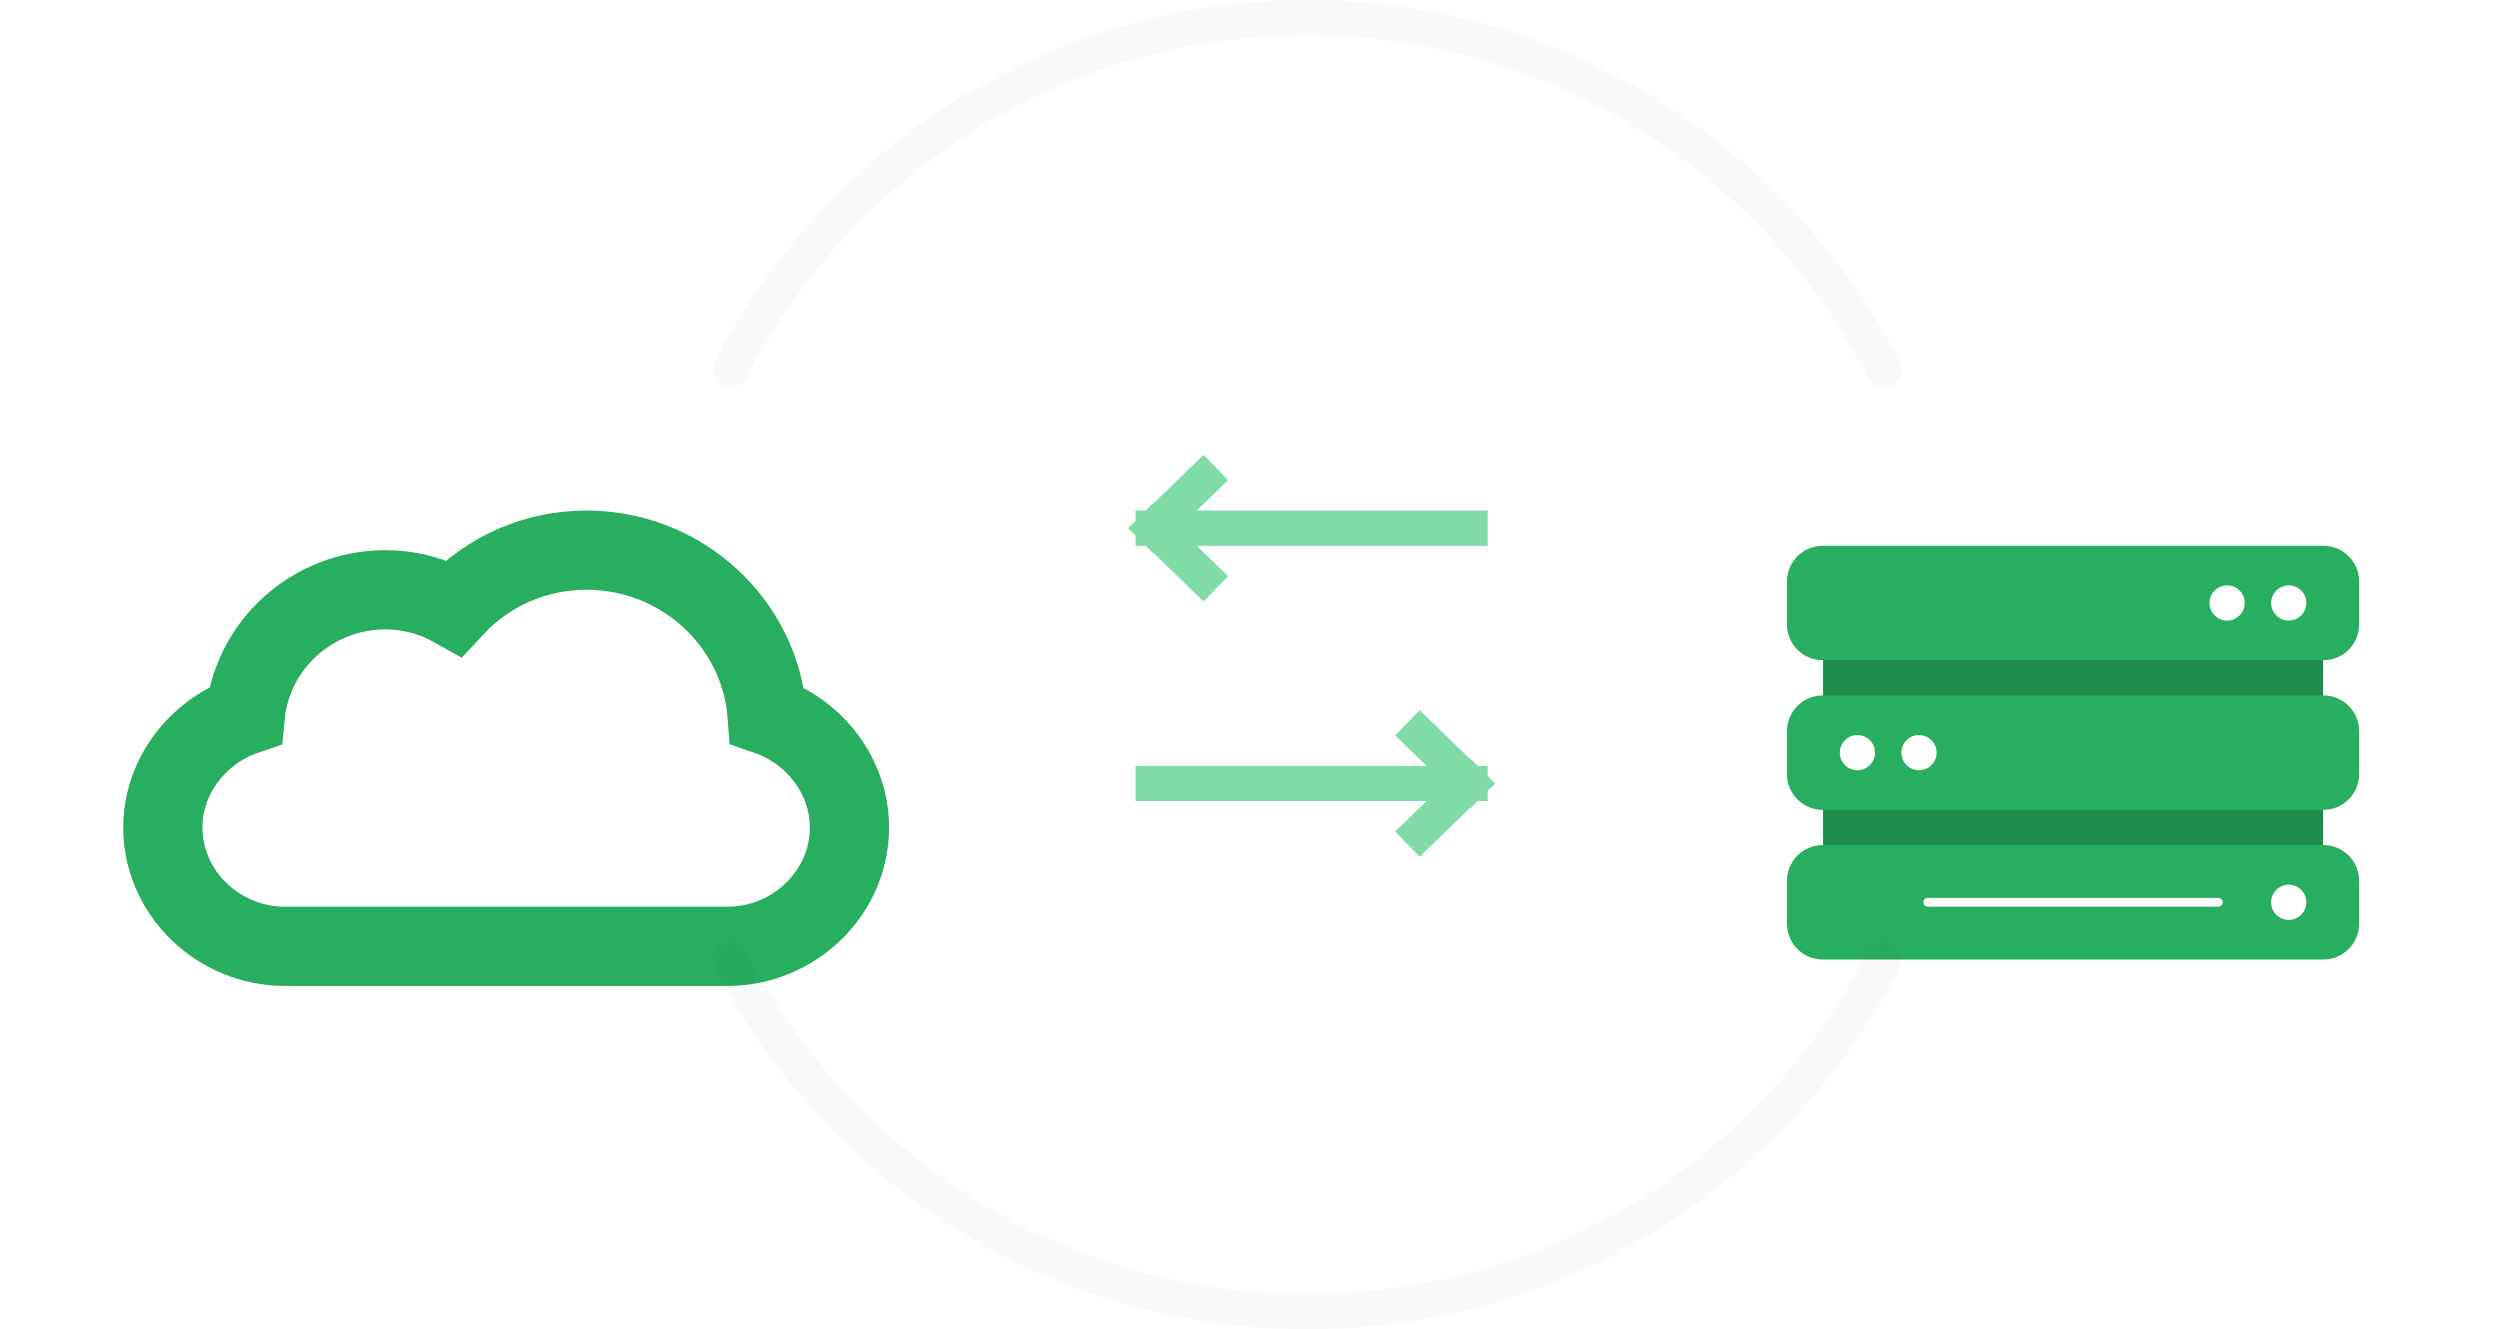 <svg width="284" height="151" viewBox="0 0 284 151" fill="none" xmlns="http://www.w3.org/2000/svg">
<g clip-path="url(#clip0)">
<g filter="url(#filter0_d)">
<rect width="56.803" height="34.082" transform="matrix(-1 0 0 1 263.902 58.459)" fill="#1F8B4D"/>
<path fill-rule="evenodd" clip-rule="evenodd" d="M268 56.063C268 53.819 266.181 52 263.937 52H207.062C204.819 52 203 53.819 203 56.063V60.938C203 63.181 204.819 65 207.062 65H263.938C266.181 65 268 63.181 268 60.938V56.063Z" fill="#27AE60"/>
<path fill-rule="evenodd" clip-rule="evenodd" d="M268 90.063C268 87.819 266.181 86 263.937 86H207.062C204.819 86 203 87.819 203 90.063V94.938C203 97.181 204.819 99 207.062 99H263.938C266.181 99 268 97.181 268 94.938C268 92.694 268 90.063 268 90.063Z" fill="#27AE60"/>
<path fill-rule="evenodd" clip-rule="evenodd" d="M268 73.063C268 70.819 266.181 69 263.937 69H207.062C204.819 69 203 70.819 203 73.063V77.938C203 80.181 204.819 82 207.062 82H263.938C266.181 82 268 80.181 268 77.938L268 73.063Z" fill="#27AE60"/>
<path d="M252.5 92.5C252.5 92.224 252.276 92 252 92H219C218.724 92 218.5 92.224 218.5 92.5V92.5C218.5 92.776 218.724 93 219 93H252C252.276 93 252.5 92.776 252.5 92.5V92.5Z" fill="white"/>
<circle r="2" transform="matrix(-1 0 0 1 260 58.5)" fill="white"/>
<ellipse rx="2" ry="2" transform="matrix(-1 0 0 1 260 92.5)" fill="white"/>
<circle r="2" transform="matrix(-1 0 0 1 218 75.5)" fill="white"/>
<circle r="2" transform="matrix(-1 0 0 1 253 58.5)" fill="white"/>
<circle r="2" transform="matrix(-1 0 0 1 211 75.5)" fill="white"/>
</g>
<path d="M167 60H131M131 60L136.684 65.5M131 60L136.684 54.5" stroke="#81DBA7" stroke-width="4" stroke-linecap="square"/>
<path d="M131 89H167M167 89L161.316 94.5M167 89L161.316 83.5" stroke="#81DBA7" stroke-width="4" stroke-linecap="square"/>
<g filter="url(#filter1_d)">
<path d="M43.789 57C35.483 57 28.632 63.269 27.864 71.254C22.428 73.115 18.5 78.215 18.5 84C18.5 91.444 24.803 97.5 32.363 97.5H82.637C90.197 97.5 96.5 91.444 96.5 84C96.5 78.219 92.576 73.126 87.153 71.26C86.372 60.788 77.473 52.5 66.641 52.5C60.843 52.5 55.456 54.864 51.564 59.052C49.167 57.705 46.516 57 43.789 57Z" stroke="#27AE60" stroke-width="9"/>
</g>
<path opacity="0.03" d="M83 109.007C95.196 132.752 119.948 149 148.5 149C177.052 149 201.804 132.752 214 109.007M214 41.993C201.804 18.248 177.052 2 148.5 2C119.948 2 95.196 18.248 83 41.993" stroke="#212529" stroke-width="4" stroke-linecap="round"/>
</g>
<defs>
<filter id="filter0_d" x="177" y="27" width="117" height="117" filterUnits="userSpaceOnUse" color-interpolation-filters="sRGB">
<feFlood flood-opacity="0" result="BackgroundImageFix"/>
<feColorMatrix in="SourceAlpha" type="matrix" values="0 0 0 0 0 0 0 0 0 0 0 0 0 0 0 0 0 0 127 0"/>
<feOffset dy="10"/>
<feGaussianBlur stdDeviation="10"/>
<feColorMatrix type="matrix" values="0 0 0 0 0 0 0 0 0 0 0 0 0 0 0 0 0 0 0.1 0"/>
<feBlend mode="normal" in2="BackgroundImageFix" result="effect1_dropShadow"/>
<feBlend mode="normal" in="SourceGraphic" in2="effect1_dropShadow" result="shape"/>
</filter>
<filter id="filter1_d" x="-6" y="23" width="127" height="125" filterUnits="userSpaceOnUse" color-interpolation-filters="sRGB">
<feFlood flood-opacity="0" result="BackgroundImageFix"/>
<feColorMatrix in="SourceAlpha" type="matrix" values="0 0 0 0 0 0 0 0 0 0 0 0 0 0 0 0 0 0 127 0"/>
<feOffset dy="10"/>
<feGaussianBlur stdDeviation="10"/>
<feColorMatrix type="matrix" values="0 0 0 0 0 0 0 0 0 0 0 0 0 0 0 0 0 0 0.1 0"/>
<feBlend mode="normal" in2="BackgroundImageFix" result="effect1_dropShadow"/>
<feBlend mode="normal" in="SourceGraphic" in2="effect1_dropShadow" result="shape"/>
</filter>
<clipPath id="clip0">
<rect width="284" height="151" fill="white"/>
</clipPath>
</defs>
</svg>
